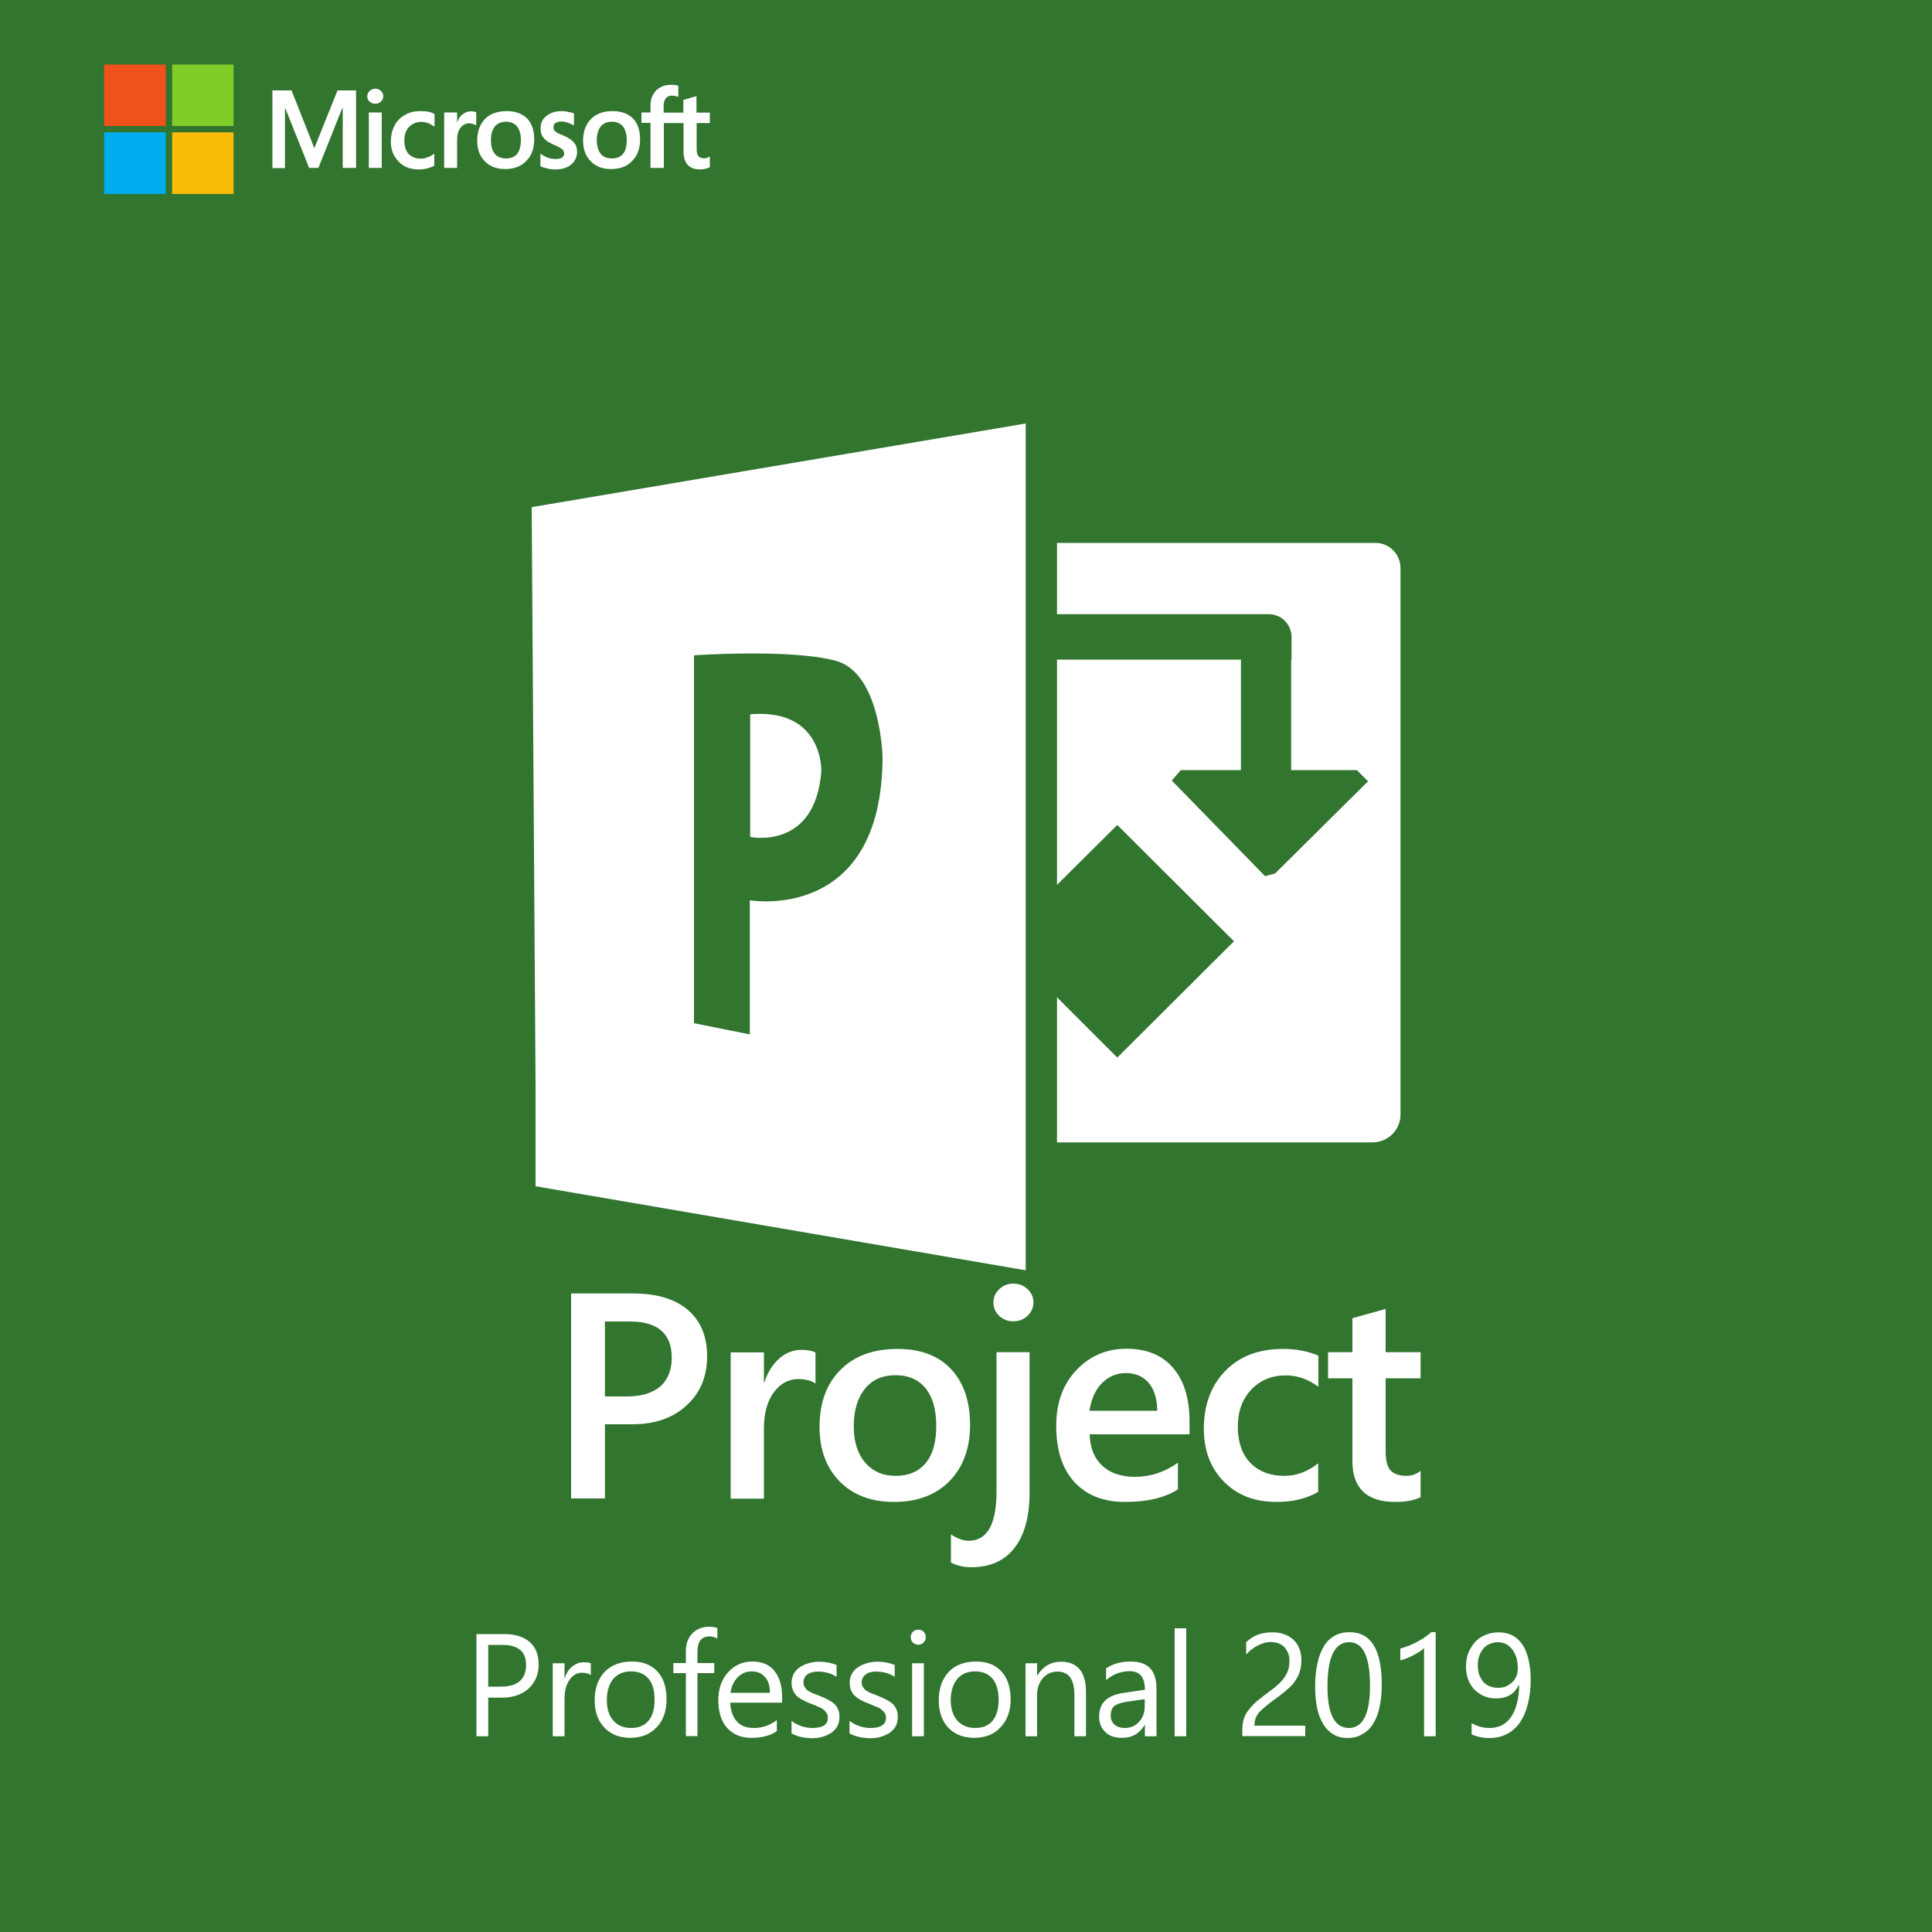 <?xml version="1.0" encoding="UTF-8"?>
<!-- Generator: Adobe Illustrator 23.1.0, SVG Export Plug-In . SVG Version: 6.00 Build 0)  -->
<svg xmlns="http://www.w3.org/2000/svg" xmlns:xlink="http://www.w3.org/1999/xlink" version="1.1" id="Layer_1" x="0px" y="0px" viewBox="0 0 1000 1000" style="enable-background:new 0 0 1000 1000;" xml:space="preserve">
<style type="text/css">
	.st0{display:none;fill:none;}
	.st1{display:none;}
	.st2{display:inline;fill:#FFFFFF;}
	.st3{fill-rule:evenodd;clip-rule:evenodd;fill:#31752F;}
	.st4{fill:#FFFFFF;}
	.st5{fill:#F1511B;}
	.st6{fill:#80CC28;}
	.st7{fill:#00ADEF;}
	.st8{fill:#FBBC09;}
	.st9{fill-rule:evenodd;clip-rule:evenodd;fill:#FFFFFF;}
</style>
<line class="st0" x1="1240.2" y1="751" x2="1241.6" y2="756.1"></line>
<g class="st1">
	<path class="st2" d="M839.6,56.7h-18V44.4h19v-7.1H813v47.5h28.7v-7.1h-20.1V63.8h18V56.7z M847.3,82.6c2.6,1.5,7.8,3,12.8,3   c12.3,0,18.1-6.6,18.1-14.2c0-6.9-4-11-12.3-14.2c-6.3-2.5-9.1-4.1-9.1-7.8c0-2.7,2.5-5.7,7.9-5.7c4.5,0,7.8,1.3,9.4,2.2l2.1-7   c-2.5-1.3-6.3-2.5-11.5-2.5c-10.3,0-16.8,5.9-16.8,13.7c0,6.9,5.1,11,12.9,13.8c6,2.2,8.5,4.4,8.5,7.9c0,3.9-3.2,6.5-8.7,6.5   c-4.5,0-8.6-1.4-11.5-3.1L847.3,82.6z M886,84.7c2.7,0.4,6.6,0.7,11.7,0.7c9.2,0,16.8-2.2,21.5-6.5c4.5-4.1,7.4-10.5,7.4-18.9   c0-8.1-2.8-13.8-7.4-17.6c-4.4-3.7-10.5-5.4-19.4-5.4c-5.2,0-10,0.4-13.8,0.9V84.7z M894.6,44.2c1.2-0.2,3.2-0.5,5.9-0.5   c10.9,0,16.9,6,16.9,16.5c0,12-6.7,18.3-18,18.2c-1.8,0-3.7,0-4.8-0.2V44.2z"></path>
</g>
<g class="st1">
	<path class="st2" d="M788.4,79.2h5.9V66.9c0.7,0.1,1.8,0.2,2.8,0.2c4.3,0,7.9-1.2,10.3-3.5c1.9-1.7,2.8-4.3,2.8-7.3   c0-3.1-1.3-5.6-3.2-7.2c-2.1-1.8-5.2-2.6-9.6-2.6c-4,0-7,0.2-9.1,0.6V79.2z M794.3,51.3c0.6-0.2,1.8-0.4,3.4-0.4   c4.1,0,6.6,1.9,6.6,5.6c0,3.8-2.7,5.9-7.2,5.9c-1.2,0-2.1,0-2.8-0.2V51.3z M815,79.2h5.9V65.1c0-0.7,0.1-1.3,0.2-1.8   c0.7-1.8,2.4-3.3,4.6-3.3c3.3,0,4.5,2.5,4.5,5.9v13.2h6V65.3c0-7.6-4.3-10.2-8.3-10.2c-1.4,0-2.8,0.4-4,0.9c-1.3,0.7-2.2,1.7-3,2.7   h-0.1V44.9H815V79.2z M839,55.7l8.5,21.5c0.4,0.6,0.4,0.9,0.4,1.2c0,0.2-0.1,0.6-0.4,1.1c-0.8,1.5-2.1,3-3.2,3.7   c-1.3,0.9-2.5,1.4-3.5,1.7l1.4,5.1c1.4-0.2,3.9-1.1,6.1-3.1c2.8-2.4,5-6.3,8.3-15.1l5.8-15.9H856l-3.7,12.5   c-0.4,1.5-0.8,3.3-1.2,4.6H851c-0.4-1.3-0.8-3.1-1.3-4.6l-4.3-12.5H839z M863.8,78c1.8,0.9,4.3,1.7,7.1,1.7c6.3,0,9.6-3.1,9.6-7.3   c0-3.5-2-5.7-6.3-7.2c-3-1.1-4.1-1.8-4.1-3.3c0-1.4,1.2-2.5,3.3-2.5s4,0.8,5,1.4l1.2-4.3c-1.3-0.7-3.7-1.3-6.3-1.3   c-5.4,0-8.9,3.2-8.9,7.3c0,2.7,1.9,5.2,6.5,6.9c2.8,0.9,3.9,1.8,3.9,3.4c0,1.5-1.2,2.6-3.8,2.6c-2.1,0-4.7-0.9-6-1.8L863.8,78z    M891.3,79.2V55.7h-6v23.5H891.3z M888.4,45.8c-2,0-3.4,1.4-3.4,3.3c0,1.8,1.3,3.1,3.3,3.1c2.1,0,3.4-1.3,3.4-3.1   C891.5,47.3,890.4,45.8,888.4,45.8L888.4,45.8z M914.1,74c-1.2,0.5-2.6,0.9-4.7,0.9c-4,0-7.2-2.7-7.2-7.6c0-4.3,2.7-7.6,7.2-7.6   c2.1,0,3.5,0.5,4.5,0.8l1.1-4.4c-1.3-0.6-3.5-1.1-5.8-1.1c-8.1,0-13,5.4-13,12.5c0,7.2,4.7,11.9,12,11.9c3,0,5.4-0.7,6.7-1.3   L914.1,74z M937.8,79.2c-0.2-1.5-0.4-3.5-0.4-5.7V65c0-5.1-2.2-9.8-9.7-9.8c-3.8,0-6.7,0.9-8.5,2l1.2,3.9c1.5-1.1,4-1.8,6.3-1.8   c4.1,0,4.8,2.6,4.8,4.1v0.4c-8.7-0.1-13.9,3-13.9,8.9c0,3.5,2.6,7,7.3,7c3.1,0,5.6-1.3,7-3.1h0.1l0.4,2.6H937.8z M931.7,70.9   c0,0.4-0.1,0.8-0.2,1.3c-0.5,1.7-2.2,3.2-4.6,3.2c-1.9,0-3.3-1.1-3.3-3.3c0-3.7,3.9-4.5,8.1-4.4V70.9z M943.7,79.2h5.9V44.9h-5.9   V79.2z"></path>
</g>
<g>
	<rect class="st3" width="1000" height="1000"></rect>
	<path class="st4" d="M313.1,737.2v38.4h-17.5V669.5h32.1c12.2,0,21.6,2.8,28.3,8.5c6.7,5.7,10,13.7,10,24   c0,10.3-3.4,18.8-10.5,25.3c-7,6.6-16.4,9.9-28.3,9.9H313.1z M313.1,684.1v38.7h11.5c7.4,0,13.2-1.8,17.2-5.2   c3.9-3.5,5.9-8.5,5.9-14.9c0-12.4-7.3-18.7-21.7-18.7H313.1z M422.2,716.2c-2-1.5-5.1-2.4-8.9-2.4c-5.1,0-9.3,2.2-12.8,6.9   c-3.4,4.6-5.1,10.9-5.1,18.7v36.3h-17.2v-75.7h17.2v15.6h0.2c1.7-5.3,4.3-9.4,7.8-12.5c3.4-3,7.3-4.4,11.6-4.4   c3.1,0,5.6,0.5,7.1,1.4V716.2z M462.7,777.4c-11.7,0-21-3.5-28-10.5c-7-7.1-10.5-16.5-10.5-28.2c0-12.8,3.7-22.7,11-29.8   c7.2-7.2,17-10.7,29.4-10.7c11.8,0,21,3.4,27.6,10.4c6.6,7,9.9,16.7,9.9,28.9c0,12.2-3.5,21.7-10.6,29.1   C484.4,773.8,474.8,777.4,462.7,777.4L462.7,777.4z M463.6,711.8c-6.7,0-12,2.2-15.9,7c-3.8,4.7-5.8,11.2-5.8,19.5   c0,7.9,2,14.2,5.9,18.7c3.9,4.6,9.2,6.9,15.8,6.9c6.7,0,11.9-2.2,15.6-6.7c3.7-4.5,5.4-10.9,5.4-19.1c0-8.4-1.8-14.8-5.4-19.4   C475.5,714.1,470.3,711.8,463.6,711.8L463.6,711.8z M532.9,772.5c0,12.4-2.6,22-7.8,28.7c-5.2,6.7-12.8,10-22.4,10   c-3.5,0-7.1-0.7-10.5-2.4v-14.6c3.2,2.1,6.3,3.3,9.1,3.3c9.7,0,14.5-8.5,14.5-25.6v-72h17.1V772.5z M524.5,683.9   c-2.8,0-5.2-0.9-7.2-2.7c-2-1.9-3.1-4.1-3.1-7s1.1-5.2,3.1-7c2-1.9,4.4-2.8,7.2-2.8c2.8,0,5.3,0.9,7.3,2.8c2,1.8,3.1,4.1,3.1,7   c0,2.7-1.1,5-3.1,6.9C529.8,683,527.3,683.9,524.5,683.9L524.5,683.9z M615.6,742.4H564c0.2,7,2.4,12.4,6.5,16.2   c4.1,3.9,9.8,5.8,16.9,5.8c8.1,0,15.6-2.5,22.3-7.3v13.8c-6.9,4.4-16.1,6.5-27.4,6.5c-11.1,0-19.8-3.4-26.2-10.3   c-6.3-6.9-9.4-16.5-9.4-29.1c0-11.8,3.4-21.4,10.4-28.8c7-7.4,15.7-11.1,26-11.1c10.4,0,18.4,3.3,24.1,9.9   c5.7,6.7,8.5,15.9,8.5,27.8V742.4z M599,730.2c-0.1-6.1-1.5-10.9-4.4-14.4c-2.8-3.3-6.9-5.1-11.8-5.1c-5,0-9.1,1.8-12.6,5.4   c-3.4,3.5-5.4,8.3-6.3,14.1H599z M682.3,772.2c-6,3.5-13.2,5.2-21.5,5.2c-11.3,0-20.3-3.4-27.3-10.5c-6.9-7-10.4-16.1-10.4-27.3   c0-12.5,3.8-22.6,11.2-30.1c7.4-7.6,17.4-11.3,29.8-11.3c6.9,0,13,1.2,18.3,3.5v16.1c-5.3-4-11-5.9-16.9-5.9   c-7.3,0-13.2,2.5-17.8,7.3c-4.7,5-7,11.3-7,19.3c0,7.9,2.1,14.1,6.5,18.7c4.4,4.5,10.3,6.7,17.6,6.7c6.1,0,12-2.1,17.5-6.5V772.2z    M735.3,774.9c-3.3,1.7-7.7,2.5-13.2,2.5c-14.6,0-22.1-7.1-22.1-21.1v-42.9h-12.6v-13.5H700v-17.6l17.2-4.8v22.4h18.1v13.5h-18.1   v37.9c0,4.5,0.8,7.7,2.4,9.6c1.7,1.9,4.4,3,8.3,3c2.8,0,5.3-0.9,7.4-2.6V774.9z"></path>
	<path class="st4" d="M367.4,63.7v-5.4h-6.9v-8.6l-0.2,0.1l-6.5,1.9l-0.1,0.1v6.5h-10.2v-3.7c0-1.7,0.5-3,1.2-3.8   c0.7-0.9,1.8-1.3,3.1-1.3c1.1,0,2,0.2,3.1,0.6l0.2,0.1v-5.8H351c-0.9-0.4-2.2-0.5-3.8-0.5c-2,0-3.9,0.4-5.4,1.3   c-1.5,0.8-2.8,2-3.7,3.7c-0.9,1.5-1.4,3.3-1.4,5.3v4H332v5.4h4.7v23.3h6.9V63.7h10.2v14.8c0,6.1,3,9.2,8.6,9.2   c0.8,0,1.9-0.1,2.8-0.4c1.1-0.2,1.8-0.5,2.1-0.7h0.1V81l-0.4,0.1c-0.4,0.4-0.8,0.5-1.3,0.7c-0.6,0.1-1.1,0.1-1.4,0.1   c-1.3,0-2.2-0.4-2.8-1.1c-0.6-0.7-0.9-1.9-0.9-3.7V63.7H367.4z M316.8,82c-2.5,0-4.5-0.7-5.9-2.4c-1.3-1.7-2-4-2-7   c0-3.1,0.7-5.4,2-7.1c1.4-1.7,3.4-2.5,5.8-2.5c2.4,0,4.3,0.8,5.7,2.4c1.3,1.7,2,4,2,7.1c0,3.1-0.6,5.6-1.9,7.1   C321.1,81.3,319.2,82,316.8,82 M317,57.5c-4.7,0-8.5,1.4-11.1,4.1c-2.7,2.7-4.1,6.5-4.1,11.2c0,4.5,1.4,8.1,4,10.7   c2.6,2.7,6.1,4,10.5,4c4.6,0,8.4-1.4,11-4.3c2.7-2.7,4-6.5,4-11.1c0-4.6-1.2-8.3-3.8-10.9C325,58.8,321.5,57.5,317,57.5    M290.8,57.5c-3.2,0-5.9,0.8-7.9,2.5c-2.1,1.5-3.1,3.8-3.1,6.4c0,1.3,0.2,2.5,0.6,3.5c0.5,0.9,1.2,1.9,2.1,2.6   c0.8,0.8,2.2,1.5,4.1,2.4c1.5,0.6,2.7,1.2,3.4,1.7c0.7,0.4,1.3,0.8,1.5,1.2c0.2,0.5,0.5,0.9,0.5,1.7c0,1.9-1.5,2.8-4.5,2.8   c-1.1,0-2.4-0.2-3.8-0.6c-1.3-0.5-2.6-1.2-3.8-2l-0.2-0.2V86l0.1,0.1c0.9,0.4,2.1,0.8,3.5,1.1c1.4,0.4,2.7,0.5,3.9,0.5   c3.5,0,6.4-0.8,8.4-2.5s3.1-3.9,3.1-6.5c0-2-0.5-3.7-1.7-5c-1.1-1.3-3-2.6-5.7-3.7c-2.1-0.8-3.5-1.5-4-2.1   c-0.6-0.5-0.8-1.2-0.8-2.1c0-0.8,0.2-1.5,0.9-2.1c0.7-0.5,1.8-0.8,3-0.8c1.2,0,2.4,0.2,3.4,0.6c1.2,0.4,2.2,0.8,3.1,1.4l0.2,0.1   v-6.3h-0.1c-0.7-0.4-1.8-0.6-3.1-0.8C292.9,57.6,291.7,57.5,290.8,57.5 M262,82c-2.5,0-4.5-0.7-5.9-2.4s-2-4-2-7   c0-3.1,0.7-5.4,2-7.1c1.4-1.7,3.3-2.5,5.8-2.5c2.4,0,4.3,0.8,5.7,2.4c1.3,1.7,2,4,2,7.1c0,3.1-0.7,5.6-1.9,7.1   C266.3,81.3,264.4,82,262,82 M262.2,57.5c-4.7,0-8.5,1.4-11.2,4.1c-2.6,2.7-4,6.5-4,11.2c0,4.5,1.3,8.1,4,10.7   c2.6,2.7,6.1,4,10.5,4c4.6,0,8.3-1.4,11-4.3c2.7-2.7,4-6.5,4-11.1c0-4.6-1.2-8.3-3.8-10.9C270.2,58.8,266.7,57.5,262.2,57.5    M236.6,63.2v-5h-6.7v28.7h6.7V72.3c0-2.6,0.6-4.6,1.7-6.1c1.2-1.5,2.6-2.4,4.5-2.4c0.6,0,1.2,0.1,2,0.4c0.7,0.1,1.2,0.4,1.5,0.6   l0.2,0.2v-6.9l0,0c-0.7-0.2-1.5-0.5-2.7-0.5c-1.7,0-3.2,0.6-4.5,1.7c-1.2,0.9-2,2.2-2.6,3.9H236.6z M217.7,57.5   c-3.1,0-5.8,0.6-8.1,2c-2.4,1.3-4.3,3.2-5.4,5.6c-1.3,2.4-1.9,5.1-1.9,8.3c0,2.7,0.6,5.2,1.8,7.3c1.3,2.2,3,4,5.1,5.2   c2.2,1.2,4.7,1.8,7.4,1.8c3.2,0,5.9-0.7,8.1-1.9l0.1-0.1v-6.1l-0.4,0.2c-0.9,0.7-2.1,1.3-3.3,1.7c-1.2,0.5-2.2,0.6-3.2,0.6   c-2.7,0-4.8-0.8-6.4-2.4c-1.5-1.7-2.2-4-2.2-6.9c0-3,0.7-5.3,2.4-7.1c1.7-1.7,3.8-2.6,6.4-2.6c2.2,0,4.4,0.8,6.4,2.2l0.4,0.2v-6.5   l-0.1-0.1c-0.8-0.4-1.8-0.8-3.2-1.1C220.1,57.6,219,57.5,217.7,57.5 M197.6,58.2h-6.7v28.7h6.7V58.2z M194.3,45.9   c-1.2,0-2.1,0.4-3,1.2c-0.7,0.7-1.2,1.7-1.2,2.7c0,1.2,0.4,2.1,1.2,2.8c0.8,0.7,1.8,1.1,3,1.1c1.1,0,2.1-0.4,2.8-1.1   c0.8-0.7,1.3-1.7,1.3-2.8c0-1.1-0.5-2-1.2-2.7C196.4,46.3,195.5,45.9,194.3,45.9 M177.4,56.1v30.8h6.9V46.8h-9.6l-12,29.9   l-11.8-29.9h-9.9v40.2h6.5V56.1h0.2L160,86.9h4.8l12.3-30.8H177.4z"></path>
	<rect x="53.9" y="33.4" class="st5" width="31.9" height="31.8"></rect>
	<rect x="89.1" y="33.4" class="st6" width="31.8" height="31.8"></rect>
	<rect x="53.9" y="68.5" class="st7" width="31.9" height="31.9"></rect>
	<rect x="89.1" y="68.5" class="st8" width="31.8" height="31.9"></rect>
	<path class="st9" d="M530.9,263v350.7v43.8L277.2,614v-53.4l-2-298.1l255.7-43.3V263z M359.2,339.2v190.4l28.9,5.8v-69.4   c0,0,68.5,11.9,68.7-74.2c0,0-0.9-43.6-24.3-49.8C409.1,335.7,359.2,339.2,359.2,339.2L359.2,339.2z"></path>
	<path class="st9" d="M547.1,281h164.8c7.1,0,13,5.8,13,13v282.9c0,7.9-6.5,14.4-14.5,14.4H547.1v-75.1l31.2,31.2l60.4-60.2   l-60.4-60.2L547.1,458V341.4h95.2v57.2h-31.1l-4.7,5.4l48.3,49.5l5.2-1.4l48.1-47.7l-5.8-5.8h-34v-57.2h0.2v-11.7   c0-6.5-5.3-11.8-11.7-11.8H547.1V281z"></path>
	<path class="st9" d="M388.3,369.7v63.5c0,0,33.5,7.1,36.8-33.7C425.2,399.6,426.5,366.5,388.3,369.7L388.3,369.7z"></path>
	<path class="st4" d="M252.7,878.7v20h-6.1v-52.9h14.5c5.6,0,10,1.4,13.1,4.1c3.1,2.8,4.6,6.6,4.6,11.7c0,5-1.7,9.1-5.1,12.3   c-3.5,3.2-8.1,4.8-14.1,4.8H252.7z M252.7,851.4V873h6.5c4.3,0,7.6-0.9,9.8-2.8c2.2-2,3.3-4.7,3.3-8.4c0-7-4.1-10.4-12.3-10.4   H252.7z M305.8,867c-1.1-0.8-2.6-1.2-4.6-1.2c-2.6,0-4.7,1.2-6.4,3.7c-1.8,2.4-2.6,5.7-2.6,9.9v19.3h-6.1v-37.8h6.1v7.8h0.1   c0.8-2.6,2.1-4.7,3.9-6.1c1.8-1.5,3.8-2.2,5.9-2.2c1.7,0,2.8,0.1,3.7,0.5V867z M326.2,899.5c-5.6,0-10-1.8-13.3-5.2   c-3.4-3.5-5.1-8.3-5.1-14.1c0-6.4,1.8-11.3,5.2-14.9c3.5-3.5,8.1-5.3,14.1-5.3c5.7,0,10,1.7,13.2,5.2c3.2,3.4,4.7,8.3,4.7,14.4   c0,6-1.7,10.9-5.1,14.4C336.5,897.7,331.9,899.5,326.2,899.5L326.2,899.5z M326.6,865.1c-3.8,0-6.9,1.3-9.2,3.9   c-2.2,2.7-3.3,6.4-3.3,11c0,4.5,1.1,8,3.4,10.6c2.2,2.5,5.3,3.8,9.1,3.8c4,0,7-1.2,9.1-3.8c2.1-2.5,3.1-6.1,3.1-10.7   c0-4.7-0.9-8.4-3.1-11C333.5,866.4,330.6,865.1,326.6,865.1L326.6,865.1z M371.3,848.1c-1.2-0.7-2.5-1.1-4-1.1   c-4.3,0-6.3,2.7-6.3,8v5.8h8.7v5.2H361v32.6h-6v-32.6h-6.5v-5.2h6.5v-6c0-4,1.1-7.1,3.4-9.4c2.2-2.2,5.1-3.4,8.5-3.4   c1.9,0,3.3,0.2,4.4,0.7V848.1z M404.7,881.3h-26.7c0.1,4.1,1.3,7.4,3.4,9.7c2.1,2.4,5.1,3.4,8.9,3.4c4.3,0,8.1-1.3,11.8-4.1v5.7   c-3.3,2.4-7.8,3.5-13.2,3.5c-5.3,0-9.4-1.7-12.5-5.1s-4.6-8.3-4.6-14.5c0-5.8,1.7-10.6,5-14.3c3.4-3.7,7.6-5.6,12.4-5.6   c5,0,8.9,1.5,11.5,4.7c2.7,3.2,4.1,7.7,4.1,13.3V881.3z M398.5,876.2c0-3.5-0.8-6.3-2.5-8.1c-1.7-2-3.9-3-7-3   c-2.8,0-5.2,1.1-7.2,3.1c-2,2-3.2,4.7-3.7,8H398.5z M409.7,897.2v-6.5c3.2,2.5,6.9,3.7,10.9,3.7c5.3,0,7.9-1.8,7.9-5.3   c0-0.9-0.2-1.8-0.7-2.5c-0.5-0.7-1.1-1.3-1.8-1.9c-0.8-0.6-1.8-1.1-2.8-1.4c-0.9-0.5-2.1-0.9-3.3-1.4c-1.7-0.6-3.2-1.3-4.4-2   c-1.3-0.6-2.4-1.4-3.2-2.2c-0.8-0.8-1.5-1.8-1.9-3c-0.5-1.1-0.7-2.4-0.7-3.8c0-1.8,0.5-3.3,1.2-4.7c0.8-1.3,1.9-2.5,3.3-3.4   c1.3-0.8,2.8-1.5,4.6-2c1.8-0.5,3.5-0.7,5.3-0.7c3.3,0,6.3,0.6,8.9,1.7v6.1c-2.8-1.8-6-2.7-9.6-2.7c-1.2,0-2.2,0.1-3.1,0.4   c-0.9,0.2-1.8,0.6-2.4,1.1c-0.7,0.5-1.2,1.1-1.5,1.8c-0.4,0.6-0.5,1.3-0.5,2.1c0,0.9,0.1,1.8,0.5,2.5c0.4,0.6,0.9,1.2,1.5,1.8   c0.7,0.5,1.5,0.9,2.6,1.4c0.9,0.4,2,0.8,3.3,1.3c1.7,0.7,3.2,1.3,4.5,2c1.3,0.7,2.5,1.4,3.4,2.2c0.9,0.8,1.7,1.9,2.1,3   c0.5,1.1,0.7,2.4,0.7,3.9c0,1.9-0.4,3.5-1.2,5c-0.8,1.3-1.9,2.5-3.3,3.4c-1.4,0.8-3,1.5-4.7,2c-1.8,0.5-3.7,0.6-5.7,0.6   C415.8,899.5,412.5,898.8,409.7,897.2L409.7,897.2z M439.7,897.2v-6.5c3.3,2.5,7,3.7,10.9,3.7c5.3,0,8-1.8,8-5.3   c0-0.9-0.2-1.8-0.7-2.5c-0.5-0.7-1.1-1.3-1.9-1.9c-0.7-0.6-1.7-1.1-2.7-1.4c-1.1-0.5-2.1-0.9-3.3-1.4c-1.7-0.6-3.2-1.3-4.5-2   c-1.2-0.6-2.2-1.4-3.1-2.2c-0.9-0.8-1.5-1.8-2-3c-0.4-1.1-0.6-2.4-0.6-3.8c0-1.8,0.4-3.3,1.2-4.7c0.8-1.3,1.9-2.5,3.3-3.4   c1.3-0.8,2.8-1.5,4.6-2c1.7-0.5,3.5-0.7,5.3-0.7c3.3,0,6.3,0.6,8.9,1.7v6.1c-2.8-1.8-6-2.7-9.7-2.7c-1.1,0-2.1,0.1-3.1,0.4   c-0.8,0.2-1.7,0.6-2.2,1.1c-0.7,0.5-1.2,1.1-1.5,1.8c-0.4,0.6-0.6,1.3-0.6,2.1c0,0.9,0.2,1.8,0.6,2.5c0.4,0.6,0.8,1.2,1.5,1.8   c0.7,0.5,1.5,0.9,2.5,1.4c1.1,0.4,2.1,0.8,3.4,1.3c1.7,0.7,3.2,1.3,4.5,2s2.5,1.4,3.4,2.2c0.9,0.8,1.7,1.9,2.1,3   c0.5,1.1,0.7,2.4,0.7,3.9c0,1.9-0.4,3.5-1.2,5c-0.8,1.3-2,2.5-3.3,3.4c-1.4,0.8-3,1.5-4.7,2c-1.9,0.5-3.7,0.6-5.7,0.6   C446,899.5,442.5,898.8,439.7,897.2L439.7,897.2z M475.3,851.3c-1.1,0-2-0.4-2.8-1.1c-0.7-0.7-1.1-1.7-1.1-2.8c0-1.1,0.4-2,1.1-2.8   c0.8-0.7,1.8-1.1,2.8-1.1c1.1,0,2,0.4,2.8,1.1c0.7,0.8,1.1,1.8,1.1,2.8c0,1.1-0.4,2-1.1,2.7C477.3,851,476.3,851.3,475.3,851.3   L475.3,851.3z M478.2,898.7h-6.1v-37.8h6.1V898.7z M504.2,899.5c-5.6,0-10-1.8-13.3-5.2c-3.3-3.5-5-8.3-5-14.1   c0-6.4,1.8-11.3,5.2-14.9c3.4-3.5,8.1-5.3,14.1-5.3c5.7,0,10,1.7,13.2,5.2c3.1,3.4,4.7,8.3,4.7,14.4c0,6-1.8,10.9-5.2,14.4   C514.6,897.7,510,899.5,504.2,899.5L504.2,899.5z M504.7,865.1c-3.9,0-7,1.3-9.2,3.9c-2.2,2.7-3.4,6.4-3.4,11c0,4.5,1.2,8,3.4,10.6   c2.4,2.5,5.4,3.8,9.2,3.8c3.9,0,7-1.2,9.1-3.8c2-2.5,3.1-6.1,3.1-10.7c0-4.7-1.1-8.4-3.1-11C511.6,866.4,508.6,865.1,504.7,865.1   L504.7,865.1z M562.1,898.7h-6v-21.5c0-8-3-12-8.7-12c-3.1,0-5.6,1.1-7.6,3.4c-1.9,2.2-3,5.1-3,8.6v21.5h-6v-37.8h6v6.3h0.1   c3-4.7,7-7.1,12.4-7.1c4.1,0,7.3,1.3,9.6,4c2.1,2.6,3.2,6.5,3.2,11.6V898.7z M598.6,898.7h-6v-5.9h-0.1c-2.7,4.5-6.5,6.7-11.7,6.7   c-3.7,0-6.6-0.9-8.7-3c-2.1-2-3.2-4.6-3.2-7.9c0-7.1,4.1-11.1,12.4-12.3l11.3-1.7c0-6.4-2.6-9.6-7.8-9.6c-4.5,0-8.6,1.5-12.3,4.6   v-6.1c3.7-2.4,7.9-3.5,12.8-3.5c9,0,13.3,4.7,13.3,14.1V898.7z M592.5,879.5l-9.1,1.3c-2.8,0.4-5,1.1-6.4,2.1   c-1.4,0.9-2.1,2.7-2.1,5.2c0,1.9,0.7,3.4,2,4.6c1.3,1.1,3.1,1.7,5.2,1.7c3.1,0,5.6-1.1,7.4-3.1c2-2.1,3-4.8,3-8V879.5z M614,898.7   h-6v-55.9h6V898.7z M667.4,859.7c0-1.7-0.2-3.1-0.8-4.3c-0.5-1.2-1.2-2.2-2-3.1c-0.8-0.7-1.9-1.3-3.1-1.8c-1.2-0.4-2.5-0.6-3.9-0.6   c-1.1,0-2.2,0.2-3.4,0.5c-1.1,0.4-2.2,0.8-3.3,1.4c-1.1,0.5-2.1,1.2-3.1,2c-1.1,0.7-1.9,1.7-2.8,2.6V850c1.8-1.7,3.7-3,5.8-3.8   c2-0.8,4.6-1.3,7.7-1.3c2.1,0,4.1,0.2,6,0.9c1.8,0.6,3.4,1.5,4.7,2.7c1.4,1.2,2.5,2.7,3.2,4.5c0.8,1.8,1.2,3.8,1.2,6   c0,2.1-0.2,4-0.7,5.7c-0.5,1.8-1.2,3.3-2.2,4.8c-0.9,1.5-2.1,3-3.7,4.3c-1.4,1.4-3.2,2.8-5.2,4.3c-2.5,1.8-4.5,3.3-6.1,4.6   c-1.5,1.2-2.8,2.4-3.8,3.4c-0.9,1.2-1.7,2.2-2,3.3c-0.4,1.1-0.6,2.4-0.6,3.8h26.3v5.4H643v-2.6c0-2.2,0.2-4.3,0.7-6   c0.5-1.7,1.3-3.3,2.5-4.8c1.1-1.5,2.6-3.1,4.4-4.7c1.9-1.5,4.1-3.3,6.7-5.2c2-1.4,3.5-2.7,4.8-3.9c1.3-1.3,2.4-2.6,3.1-3.8   c0.8-1.3,1.4-2.6,1.8-3.9C667.2,862.5,667.4,861.1,667.4,859.7L667.4,859.7z M715.2,872c0,4.5-0.4,8.4-1.2,11.8   c-0.7,3.4-1.9,6.3-3.4,8.6c-1.5,2.4-3.4,4.1-5.6,5.3c-2.2,1.3-4.7,1.9-7.6,1.9c-2.6,0-5-0.6-7.1-1.8c-2-1.2-3.8-2.8-5.2-5.1   c-1.4-2.2-2.6-5.1-3.3-8.3c-0.7-3.3-1.1-7-1.1-11.2c0-4.6,0.4-8.6,1.2-12.2c0.7-3.5,1.9-6.5,3.4-9c1.4-2.4,3.3-4.1,5.6-5.4   c2.2-1.2,4.7-1.8,7.7-1.8C709.7,844.9,715.2,853.9,715.2,872L715.2,872z M709.1,872.6c0-15-3.5-22.6-10.7-22.6   c-7.6,0-11.3,7.7-11.3,23c0,14.3,3.8,21.4,11.1,21.4C705.4,894.4,709.1,887.1,709.1,872.6L709.1,872.6z M743.1,898.7h-6V853   c-0.5,0.5-1.2,1.1-2,1.7c-0.9,0.6-2,1.2-3.1,1.8c-1.1,0.6-2.2,1.2-3.5,1.7c-1.2,0.5-2.5,0.9-3.7,1.2v-6.1c1.3-0.4,2.7-0.8,4.3-1.4   c1.5-0.7,3-1.3,4.4-2.1c1.4-0.7,2.8-1.5,4.1-2.5c1.2-0.8,2.4-1.7,3.3-2.5h2.2V898.7z M792.3,869c0,4.8-0.5,9.2-1.5,13   c-0.9,3.8-2.4,7-4.1,9.6c-1.9,2.6-4.1,4.6-6.7,5.9c-2.7,1.4-5.7,2.1-9.1,2.1c-3.5,0-6.6-0.7-9.2-1.9v-5.8c3,1.7,6,2.5,9.3,2.5   c2.4,0,4.5-0.5,6.4-1.4c1.9-1.1,3.5-2.5,4.8-4.4c1.3-1.9,2.2-4.1,3-7c0.7-2.7,1.1-5.9,1.1-9.4h-0.2c-2.2,4.6-6.1,6.9-11.7,6.9   c-2.4,0-4.4-0.4-6.3-1.2c-1.9-0.8-3.5-2-5-3.4c-1.3-1.4-2.4-3.2-3.2-5.2c-0.7-2-1.1-4.3-1.1-6.7c0-2.6,0.4-5,1.2-7.1   c0.9-2.1,2.1-4,3.5-5.6c1.5-1.7,3.3-2.8,5.4-3.7s4.4-1.3,6.7-1.3c2.7,0,5.1,0.5,7.1,1.5c2.1,1.1,3.8,2.7,5.2,4.7   c1.4,2,2.5,4.6,3.2,7.6C791.8,861.8,792.3,865.2,792.3,869L792.3,869z M785.6,863.6c0-2-0.2-3.9-0.7-5.6c-0.6-1.7-1.3-3.1-2.2-4.3   s-2-2.1-3.3-2.8c-1.3-0.6-2.7-0.9-4.3-0.9c-1.4,0-2.8,0.4-4,0.9c-1.3,0.5-2.4,1.3-3.3,2.4c-0.9,1.1-1.7,2.4-2.1,3.8   c-0.6,1.4-0.8,3-0.8,4.6c0,1.9,0.2,3.5,0.7,5.1c0.6,1.4,1.3,2.7,2.2,3.8c0.9,0.9,2,1.8,3.3,2.2c1.3,0.6,2.8,0.8,4.4,0.8   c1.4,0,2.7-0.2,4-0.7c1.2-0.6,2.2-1.3,3.2-2.1c0.9-0.9,1.7-2,2.2-3.2C785.4,866.3,785.6,865,785.6,863.6L785.6,863.6z"></path>
</g>
</svg>
